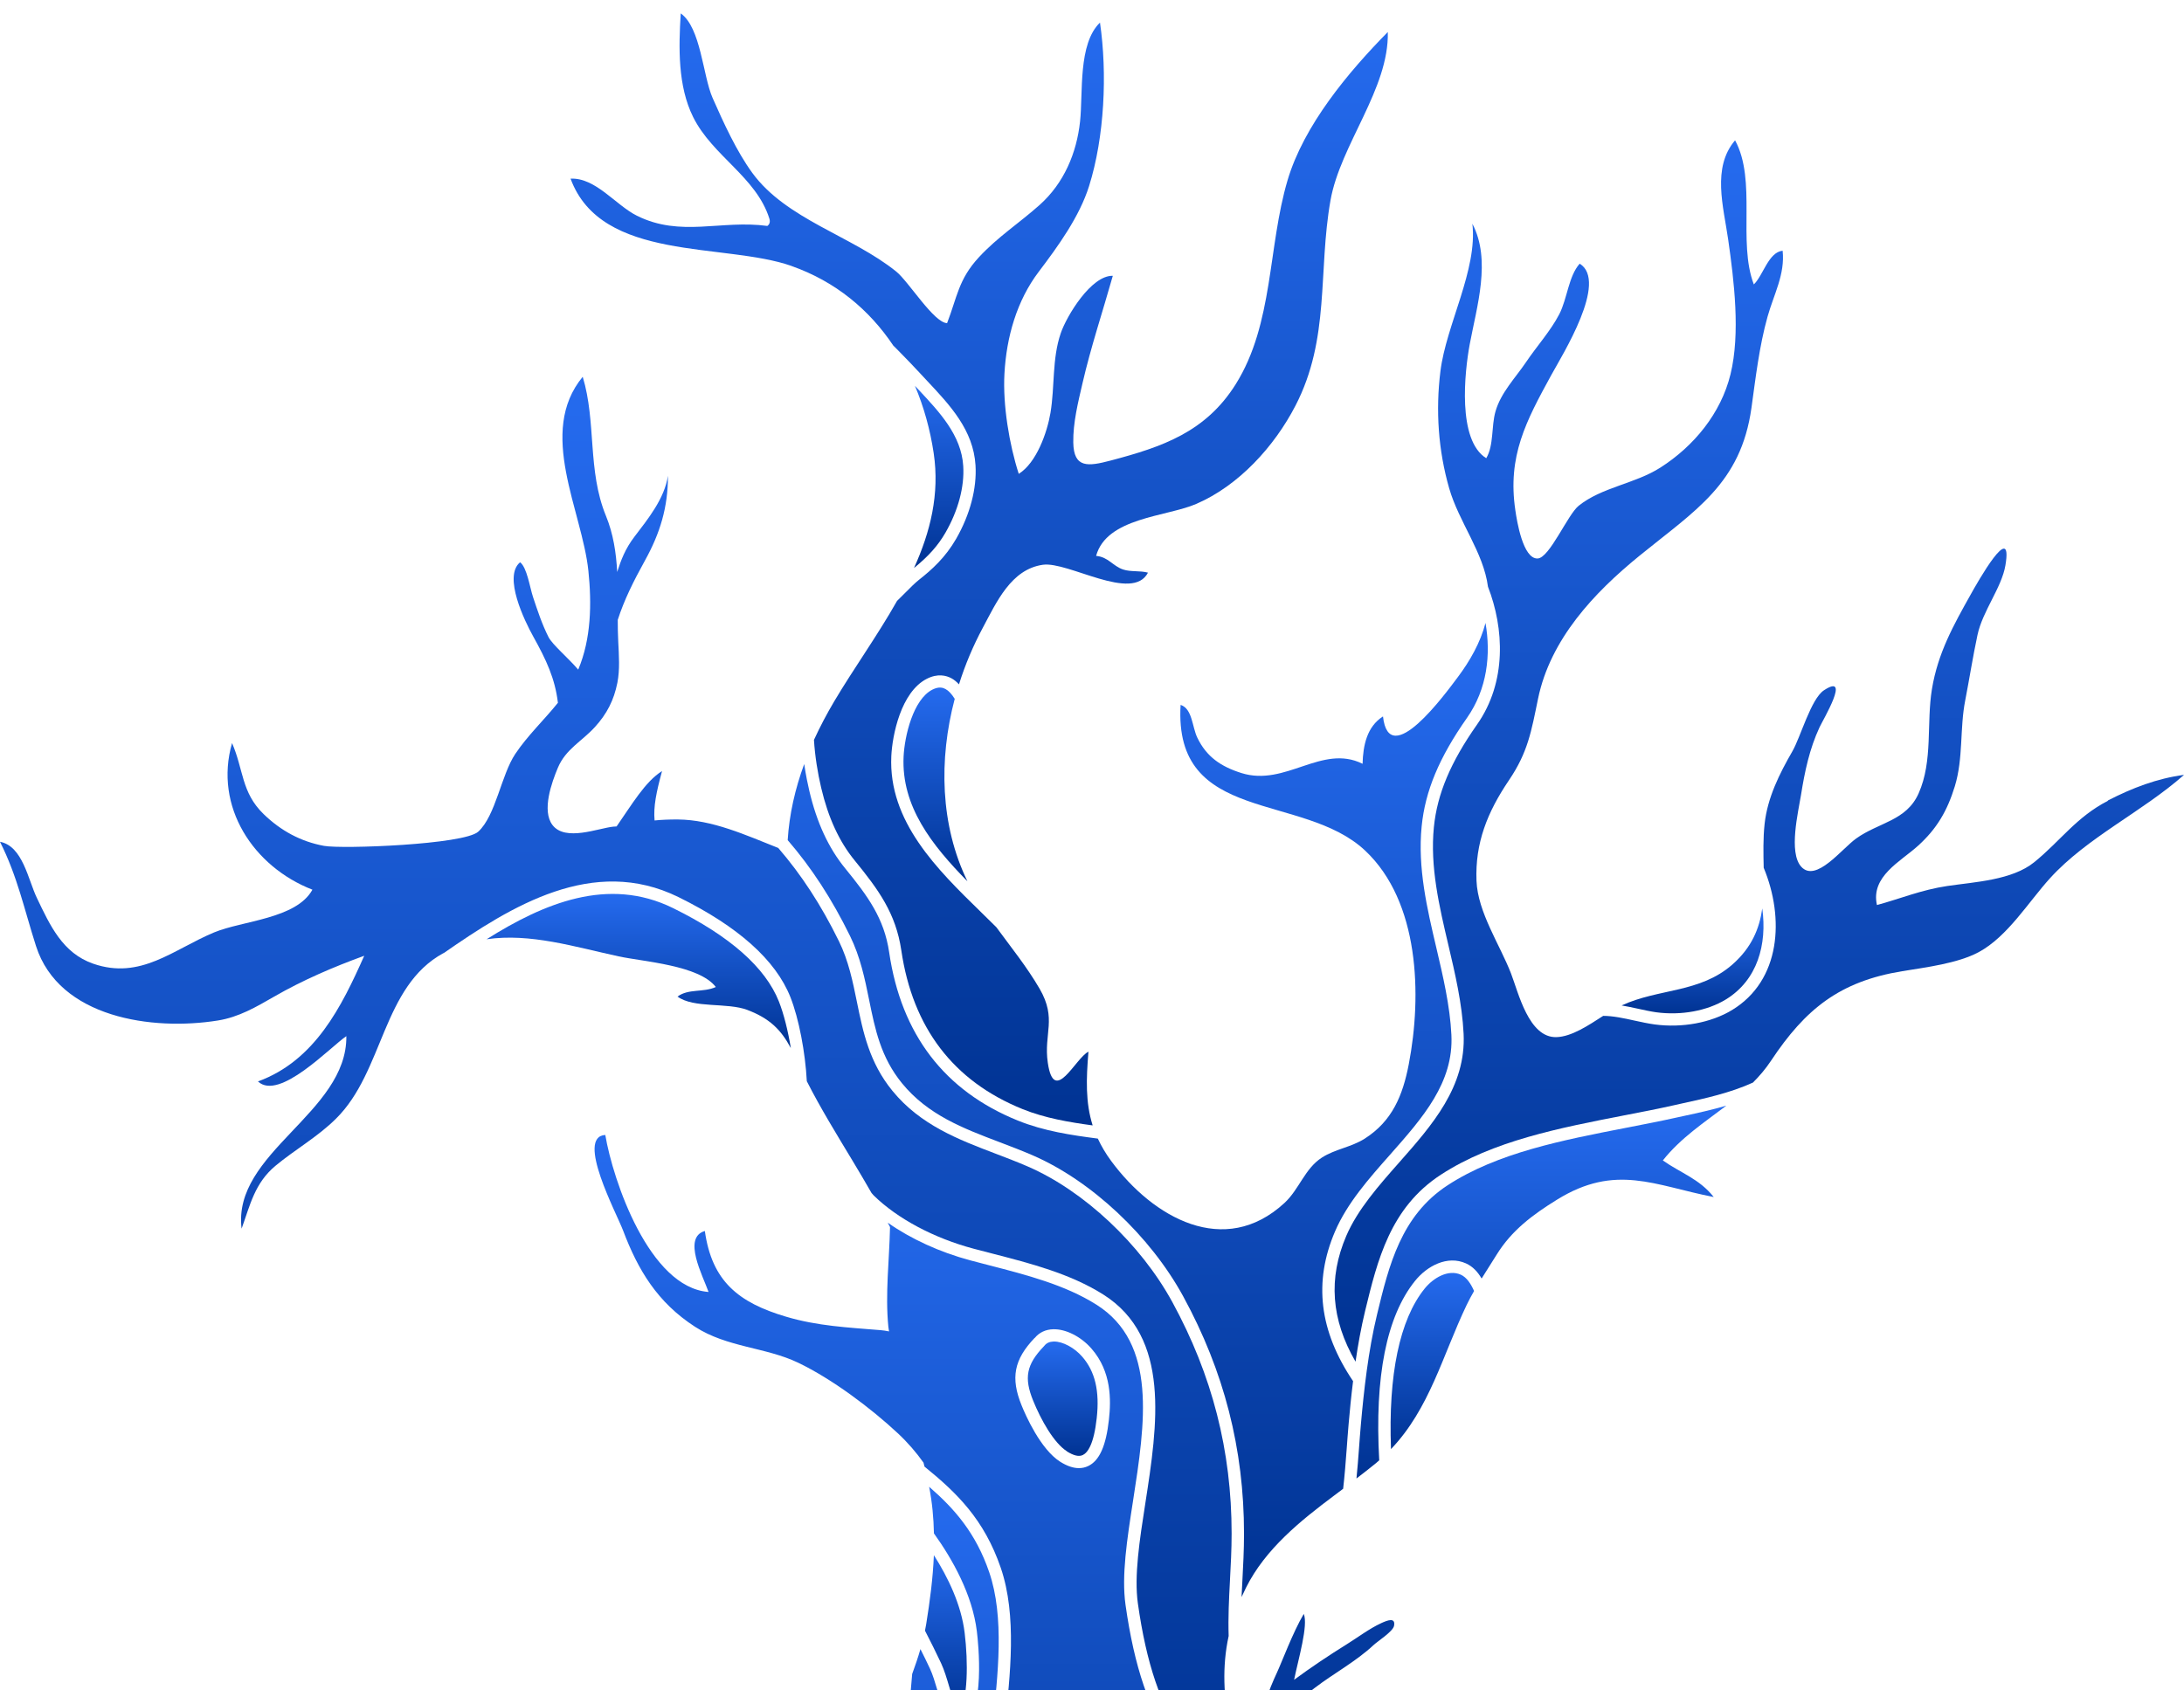 <svg width="978" height="757" viewBox="0 0 978 757" fill="none" xmlns="http://www.w3.org/2000/svg">
<g clip-path="url(#clip0_115_28039)" filter="url(#filter0_i_115_28039)">
<path d="M660.102 572.269C658.666 569.011 656.788 566.14 654.164 564.953C648.529 562.413 641.817 566.388 637.95 571.193C626.736 585.108 621.625 609.791 622.896 643.061C640.187 624.977 645.96 601.149 656.733 578.592C657.727 576.494 658.887 574.368 660.102 572.242V572.269Z" fill="url(#paint0_linear_115_28039)"/>
<path d="M334.747 446.396C344.553 450.123 349.745 455.176 354.137 463.459C352.867 455.673 350.988 448.163 348.806 442.614C342.757 427.318 326.792 413.237 301.352 400.729C272.294 386.427 243.402 398.659 217.907 414.7C237.436 411.856 257.296 418.096 277.073 422.376C288.094 424.75 313.064 426.324 320.549 436.098C314.832 438.665 308.368 436.705 303.396 440.377C310.688 445.733 325.576 442.917 334.719 446.368L334.747 446.396Z" fill="url(#paint1_linear_115_28039)"/>
<path d="M354.441 113.145C374.163 120.075 389.3 132.776 400.017 148.79C400.265 149.038 400.542 149.259 400.79 149.535L403.608 152.406C406.204 155.057 408.883 157.818 411.563 160.717C412.778 162.042 414.049 163.395 415.319 164.748C425.429 175.516 435.87 186.643 436.836 202.408C437.472 212.762 434.406 224.441 428.191 235.291C423.357 243.712 417.308 249.151 411.48 253.735C409.712 255.143 407.64 257.213 405.458 259.422C404.215 260.692 402.972 261.935 401.702 263.15C392.863 278.777 382.173 293.631 373.555 308.154C370.241 313.758 367.202 319.501 364.495 325.41C364.937 332.671 366.18 340.347 367.727 346.863C370.876 360.253 375.765 370.911 382.726 379.415C393.415 392.529 401.149 403.076 403.608 419.67C408.69 454.375 426.975 478.285 457.939 490.793C467.938 494.824 478.683 496.646 489.29 498.082C486.058 487.811 486.39 477.347 487.412 465.06C481.501 467.987 472.026 489.302 469.209 470.03C467.275 456.86 473.435 450.455 465.508 436.816C459.818 427.042 452.774 418.345 446.145 409.288C443.908 407.052 441.587 404.76 439.184 402.441C419.766 383.473 397.752 361.993 399.133 332.671C399.575 323.284 403.442 303.957 415.015 298.048C419.932 295.536 423.744 296.557 426.092 297.828C427.307 298.49 428.412 299.429 429.434 300.533C432.196 291.726 435.787 283.249 440.041 275.298C446.255 263.702 452.746 249.013 466.972 246.97C478.297 245.341 507.106 263.923 514.067 250.504C510.531 249.51 506.388 250.228 502.963 249.096C498.35 247.578 496.251 243.436 490.837 242.994C495.56 225.793 522.187 225.517 535.667 219.719C554.781 211.491 570.691 193.904 580.082 175.764C595.716 145.614 590.164 115.547 595.799 83.741C600.219 58.781 622.095 33.767 621.46 8.338C603.726 26.34 583.839 50.167 576.574 74.74C567.708 104.697 570.332 138.988 553.372 166.073C539.92 187.526 520.502 194.18 497.355 200.282C487.274 202.932 480.81 203.844 480.617 192.192C480.479 183.329 482.771 174.191 484.76 165.604C488.517 149.342 493.792 133.576 498.322 117.535C488.655 117.259 477.634 135.537 475.01 143.24C471.06 154.753 472.385 167.122 470.397 178.967C468.905 187.775 464.154 201.276 456.199 206.246C451.945 193.048 449.018 175.405 449.791 161.38C450.675 145.035 455.315 128.662 465.176 115.685C473.822 104.282 483.379 91.057 487.688 77.363C494.621 55.275 495.892 26.892 492.577 4.114C482.688 13.639 485.036 35.562 483.655 48.4C482.136 62.564 476.418 76.093 465.563 85.784C456.365 93.984 446.808 100.086 438.328 109.252C429.158 119.164 428.578 127.254 424.103 138.74C418.192 138.574 406.867 120.103 401.37 115.658C381.483 99.616 352.121 92.3 336.874 71.427C329.83 61.763 323.974 48.925 319.085 37.825C314.721 27.886 313.865 6.378 304.833 0C303.893 15.351 303.479 32.497 310.384 46.412C319.085 63.917 338.641 73.249 344.525 91.913C344.967 93.349 344.663 94.453 343.613 95.199C322.842 92.383 304.86 100.417 285.194 90.615C275.719 85.894 266.715 73.47 255.5 74.022C269.283 111.489 324.278 102.515 354.524 113.145H354.441Z" fill="url(#paint2_linear_115_28039)"/>
<path d="M773.02 489.247C766.667 491.096 760.286 492.505 754.513 493.747L750.701 494.575C743.547 496.177 736.2 497.585 728.438 499.103C699.988 504.625 670.571 510.313 648.253 524.891C627.371 538.503 621.929 560.922 616.681 582.623C612.676 599.161 610.742 616.97 609.389 632.21C609.057 635.882 608.809 639.499 608.533 643.144C608.229 647.451 607.87 651.841 607.428 656.231C610.383 653.967 613.339 651.675 616.211 649.328C616.709 648.914 617.151 648.5 617.62 648.086C615.521 610.619 620.879 583.589 633.668 567.714C638.999 561.087 648.114 556.118 656.484 559.9C659.55 561.281 661.76 563.738 663.472 566.665C665.709 563.048 668.057 559.458 670.184 556.007C676.924 545.101 686.288 538.116 697.226 531.352C723.577 515.034 740.978 525.029 767.412 530.164C760.949 521.964 752.497 519.369 744.624 513.764C752.718 503.604 763.186 496.756 773.047 489.247H773.02Z" fill="url(#paint3_linear_115_28039)"/>
<path d="M610.079 336.067C591.877 327.122 575.718 346.476 555.941 340.264C546.633 337.337 540.252 332.92 536.164 324.416C533.816 319.556 533.954 311.412 528.678 309.727C525.447 363.318 583.397 348.712 611.35 375.025C635.602 397.858 636.817 439.632 630.851 470.693C628.172 484.58 623.504 496.149 611.074 504.045C605.108 507.828 597.843 508.712 591.987 512.466C584.226 517.464 581.823 526.713 575.138 532.87C548.29 557.553 516.387 539.469 497.604 514.04C495.091 510.644 493.157 507.303 491.61 503.99C479.678 502.444 467.469 500.622 455.895 495.956C422.97 482.675 403.552 457.302 398.166 420.526C395.929 405.34 388.609 395.373 378.472 382.949C370.986 373.782 365.738 362.407 362.396 348.16C361.816 345.703 360.877 341.368 360.131 336.205C356.071 347.249 353.447 358.707 352.729 370.303C363.39 382.645 372.478 396.588 380.626 413.181C385.294 422.707 387.283 432.425 389.189 441.84C391.868 455.066 394.41 467.545 403.911 479.197C415.54 493.416 431.202 499.352 447.775 505.647C452.581 507.469 457.553 509.374 462.414 511.472C488.627 522.82 515.089 547.614 529.839 574.644C548.152 608.217 557.074 642.978 557.074 680.969C557.074 688.396 556.687 695.492 556.328 702.339C556.19 704.686 556.079 707.033 555.969 709.352C556.604 707.944 557.267 706.536 557.985 705.1C566.631 687.789 582.403 675.116 597.539 663.796C598.837 662.802 600.163 661.808 601.462 660.842C602.152 654.85 602.622 648.721 603.064 642.813C603.34 639.168 603.588 635.496 603.92 631.796C604.445 625.75 605.08 619.261 605.909 612.635C590.772 590.188 588.12 568.211 597.843 545.543C603.257 532.925 612.98 521.909 622.399 511.279C637.121 494.63 651.015 478.921 649.938 457.523C649.302 444.463 646.181 431.266 643.198 418.538C639.055 400.95 634.773 382.755 636.624 364.119C638.198 348.298 644.441 333.334 656.898 315.581C666.013 302.604 667.671 287.115 665.212 273.034C662.92 281.841 658.196 290.124 652.783 297.33C647.313 304.619 622.012 339.436 619.305 314.89C612.096 319.501 610.383 327.867 610.162 336.15L610.079 336.067Z" fill="url(#paint4_linear_115_28039)"/>
<path d="M414.214 724.4C416.673 729.176 419.131 734.063 421.451 739.033C422.888 742.125 423.992 745.88 425.07 749.497C426.368 753.915 427.721 758.443 429.572 761.673C433.384 754.771 433.605 738.812 431.975 725.366C430.456 712.804 424.572 700.6 418.192 690.578C417.778 700.738 416.452 710.954 414.767 721.39C414.601 722.384 414.408 723.378 414.214 724.372V724.4Z" fill="url(#paint5_linear_115_28039)"/>
<path d="M448.907 776.389C442.637 835.75 490.119 895.525 539.976 928.436C553.179 937.161 567.625 944.45 582.927 950.11C584.447 950.662 586.159 951.242 587.982 951.85C584.032 943.76 580.303 935.753 576.961 927.525C544.616 921.479 511.443 893.703 498.322 869.931C489.456 853.89 480.368 832.05 487.439 819.074C490.367 813.718 494.4 810.349 499.455 809.079C509.73 806.511 521.718 813.165 531.026 819.267C535.943 822.497 540.832 826.032 545.555 829.455C549.864 832.575 554.284 835.778 558.731 838.732C560.25 839.754 561.742 840.665 563.233 841.521C562.957 832.851 562.405 824.154 560.968 815.402C546.605 805.103 535.087 789.973 525.668 776.306C514.619 760.265 507.962 740.689 504.012 712.831C502.162 699.772 504.703 683.482 507.382 666.226C512.768 631.52 518.348 595.627 490.975 578.371C476.888 569.481 459.597 565.036 442.913 560.728C440.123 560.011 437.334 559.293 434.572 558.547C420.816 554.875 407.917 548.939 397.531 541.65C397.862 542.313 398.221 542.948 398.553 543.61C398.249 558.492 396.343 573.484 397.807 588.283C397.89 588.973 398.028 589.664 398.111 590.354C396.785 590.078 395.514 589.884 394.437 589.802C379.715 588.587 366.125 587.952 352.066 583.783C330.576 577.432 318.782 567.797 315.633 545.377C305.495 548.304 314.721 565.395 317.29 572.684C290.718 570.668 274.476 522.71 271.051 502.361C257.71 503.107 276.106 537.453 279.006 545.129C285.691 562.854 294.392 577.377 311.241 588.283C325.576 597.56 342.84 597.394 357.424 604.38C372.533 611.613 389.935 624.673 402.006 635.938C406.591 640.217 410.347 644.635 413.551 649.135C413.717 649.715 413.855 650.322 413.993 650.902C428.44 662.636 440.704 674.509 448.161 696.293C455.426 717.552 452.443 744.251 449.819 767.775C449.487 770.674 449.183 773.518 448.88 776.306L448.907 776.389ZM463.353 593.308C465.37 590.823 468.242 589.47 471.667 589.387C477.275 589.249 484.042 592.645 488.765 598.057C497.797 608.383 497.549 621.139 496.582 629.836C495.284 641.653 492.328 648.279 487.246 650.681C485.948 651.289 484.594 651.592 483.13 651.592C480.562 651.592 477.772 650.626 474.733 648.721C465.95 643.116 459.293 628.014 457.47 623.486C452.47 611.172 454.045 602.971 463.326 593.253L463.353 593.308Z" fill="url(#paint6_linear_115_28039)"/>
<path d="M477.744 644.083C480.755 645.988 483.158 646.567 484.898 645.712C487.025 644.69 489.815 641.018 491.113 629.228C492.467 617.053 490.395 608.3 484.622 601.674C481.114 597.643 475.949 594.882 472.026 594.882C471.971 594.882 471.888 594.882 471.833 594.882C470.01 594.937 468.629 595.544 467.635 596.815L467.469 597.008C459.624 605.18 458.464 611.116 462.663 621.415C466.115 629.919 471.888 640.3 477.772 644.055L477.744 644.083Z" fill="url(#paint7_linear_115_28039)"/>
<path d="M775.92 425.882C761.225 438.886 742.774 436.65 726.173 444.353C728.632 444.767 731.062 445.292 733.355 445.789C736.311 446.424 739.1 447.059 741.724 447.418C752.828 448.909 764.402 446.783 772.743 441.73C787.052 433.033 791.36 416.936 789.151 400.895C787.88 409.841 784.483 418.289 775.948 425.854L775.92 425.882Z" fill="url(#paint8_linear_115_28039)"/>
<path d="M943.887 352.716C929.773 359.977 922.674 370.662 910.935 380.188C901.018 388.25 884.39 389.023 872.016 390.845C860.415 392.557 850.719 396.615 840.499 399.376C837.627 386.565 851.023 379.939 858.785 372.926C867.348 365.223 872.016 357.133 875.386 346.145C879.225 333.527 877.54 320.44 880.026 307.739C881.904 298.048 883.451 288.109 885.523 278.418C887.815 267.65 896.35 257.241 898.035 247.191C901.488 226.511 885.495 254.867 882.512 260.223C874.723 274.138 867.817 286.452 865.138 302.576C862.597 317.845 865.663 334.742 859.172 349.347C853.647 361.772 841.273 362.296 831.108 369.641C824.645 374.307 813.182 389.465 806.608 382.231C800.807 375.853 805.309 357.492 806.497 350.065C808.154 339.601 810.309 329.385 814.784 319.777C816.303 316.492 829.092 295.122 816.772 303.184C810.944 307.021 806.304 324.167 802.63 330.517C796.802 340.65 791.499 351.253 790.2 362.987C789.482 369.613 789.648 376.212 789.786 382.673C799.122 405.147 797.52 433.143 775.589 446.424C766.197 452.111 753.243 454.513 740.951 452.857C738.106 452.47 735.068 451.808 732.14 451.173C727.168 450.068 722.306 449.019 717.914 449.019C711.341 453.243 703.8 458.351 696.977 458.544C684.575 458.903 679.962 438.638 676.648 430.051C671.676 417.185 661.732 402.607 661.18 388.526C660.517 371.573 666.041 357.768 675.736 343.439C684.244 330.849 685.735 321.544 688.746 306.939C694.27 280.268 713.771 259.533 734.184 242.911C759.098 222.618 779.566 210.691 784.317 176.62C786.195 163.119 787.797 149.093 791.526 135.785C794.316 125.846 799.398 116.9 798.266 106.298C791.913 106.961 789.593 117.314 785.367 121.4C778.047 102.239 786.775 74.933 776.97 56.849C766.529 69.107 771.777 86.529 773.876 101.245C776.528 119.799 779.4 143.323 774.926 161.628C770.644 179.16 758.546 193.849 743.492 203.457C732.112 210.718 717.279 212.209 706.921 220.547C701.977 224.523 693.884 243.933 688.553 244.154C681.951 244.43 679.244 227.174 678.581 222.591C674.963 198.294 683.387 182.612 694.657 162.015C699.657 152.876 720.262 120.048 707.391 112.096C702.364 117.756 701.866 127.723 698.248 134.736C694.381 142.218 688.111 149.148 683.415 156.134C678.609 163.257 672.118 169.801 669.687 178.277C667.754 185.041 668.997 193.407 665.544 199.233C652.506 191.171 655.849 160.606 658.141 148.237C661.29 131.34 667.892 110.495 659.329 94.205C661.732 114.829 647.59 139.485 645.021 160.303C642.839 177.89 644.054 195.671 648.943 212.706C653.252 227.754 664.301 241.365 666.317 256.799C673.554 275.408 674.825 299.456 661.401 318.562C649.523 335.487 643.585 349.624 642.093 364.478C640.325 382.203 644.496 399.929 648.529 417.074C651.595 430.079 654.744 443.497 655.407 457.053C656.567 480.687 641.292 497.999 626.487 514.758C617.372 525.084 607.953 535.742 602.87 547.559C594.722 566.554 596.075 585.053 607.014 603.91C608.118 596.345 609.499 588.67 611.295 581.215C616.819 558.492 622.509 534.968 645.214 520.17C668.444 505.012 698.414 499.214 727.361 493.581C735.095 492.09 742.387 490.682 749.486 489.081L753.325 488.225C763.214 486.071 774.926 483.504 784.98 478.893C787.908 475.966 790.642 472.763 793.045 469.147C808.403 445.982 823.816 433.557 851.88 429.002C862.486 427.262 876.656 425.523 886.075 420.47C899.002 413.513 908.393 397.941 918.006 387.366C934.606 369.088 959.272 357.658 978.028 341.064C965.874 342.693 954.881 346.918 943.915 352.55L943.887 352.716Z" fill="url(#paint9_linear_115_28039)"/>
<path d="M198.655 420.94C228.928 399.873 265.582 377.012 303.811 395.815C330.521 408.957 347.37 424.032 353.944 440.626C357.756 450.261 360.628 465.474 361.291 478.285C367.534 490.572 374.66 502.085 381.869 514.068C384.742 518.844 387.559 523.593 390.266 528.342C390.598 528.701 390.874 529.088 391.233 529.446C401.895 539.883 418.219 548.58 436.063 553.329C438.798 554.047 441.56 554.765 444.35 555.483C461.447 559.9 479.153 564.456 493.986 573.788C524.425 592.977 518.293 632.376 512.907 667.164C510.282 683.979 507.824 699.882 509.537 712.141C513.348 739.116 519.729 757.946 530.253 773.242C538.318 784.948 547.931 797.731 559.449 807.312C558.703 803.668 557.902 800.051 557.074 796.544C557.902 793.341 558.841 790.249 559.919 787.35C565.995 771.171 575.055 760.513 588.535 750.187C597.235 743.506 607.096 738.315 615.162 730.778C616.985 729.066 623.725 724.814 624.249 722.246C625.023 718.27 621.266 719.761 618.559 721.004C613.173 723.489 608.201 727.299 603.146 730.446C594.943 735.554 587.181 740.745 579.502 746.405C581.491 736.741 585.883 722.025 583.839 716.89C579.033 724.924 573.84 738.895 571.796 743.23C570.083 746.929 568.067 751.595 566.741 756.123C561.3 760.154 555.665 763.744 550.527 767.526C548.069 754.108 547.13 740.883 550.196 726.774C549.92 718.519 550.334 710.346 550.776 701.953C551.135 695.188 551.522 688.176 551.522 680.887C551.522 643.862 542.848 609.957 524.977 577.212C510.78 551.203 485.34 527.348 460.204 516.47C455.453 514.399 450.537 512.549 445.786 510.727C429.268 504.432 412.17 497.944 399.63 482.593C389.244 469.892 386.455 456.142 383.748 442.862C381.897 433.778 380.019 424.419 375.655 415.528C367.727 399.376 358.861 385.792 348.502 373.81C333.67 367.929 318.947 361.192 303.59 361.054C299.557 361.026 296.132 361.192 293.121 361.496C292.569 355.228 293.867 348.988 296.463 339.38C288.95 344.019 282.818 354.566 276.106 364.174C275.637 364.174 275.195 364.201 274.697 364.257C267.958 364.919 253.152 371.076 247.407 363.539C242.491 357.078 247.076 344.405 249.838 337.834C253.346 329.524 260.555 326.072 266.411 319.639C271.769 313.758 274.891 307.684 276.465 299.815C277.625 293.907 277.156 287.612 276.852 281.4C276.686 278.169 276.631 274.911 276.631 271.653C279.476 262.791 283.647 254.397 288.812 245.065C295.552 232.889 299.143 221.265 299.115 207.101C297.54 217.345 290.276 226.318 284.061 234.463C279.945 239.874 278.067 244.899 276.382 250.2C275.913 241.614 274.67 233.165 271.328 225.02C262.986 204.644 267.101 183.081 260.942 162.76C240.419 187.609 260.693 222.784 263.483 249.703C265.002 264.337 264.754 280.129 258.925 293.934C254.561 288.799 247.352 282.752 245.612 279.329C242.711 273.586 240.667 267.374 238.679 261.382C237.27 257.158 235.999 248.213 232.906 245.838C225.172 252.216 235.005 272.288 238.734 278.997C244.645 289.627 248.54 297.91 249.838 308.789C243.623 316.519 236.303 323.394 230.751 331.677C224.426 341.12 221.995 359.37 214.151 366.521C207.798 372.319 153.079 374.362 145.069 372.871C134.766 370.966 125.789 366.162 118 358.597C108.056 348.906 109.133 338.883 103.913 326.818C95.709 355.366 113.497 382.231 139.904 392.502C132.667 405.616 108.525 406.362 95.82 411.663C77.479 419.338 62.95 433.005 41.764 425.661C28.036 420.912 22.429 408.571 16.49 396.146C12.595 388.029 10.165 372.954 0 371.049C7.789 386.483 10.883 401.392 16.131 417.765C26.462 449.958 68.253 455.811 97.587 451.09C106.951 449.599 114.74 445.016 122.751 440.405C135.733 432.922 149.461 427.069 163.106 422.099C152.941 444.96 141.036 469.064 115.514 478.396C125.043 487.286 147.831 463.017 155.096 458.103C155.51 492.532 103.94 510.285 108.194 544.328C112.033 533.643 114.077 523.925 123.331 516.194C132.114 508.877 142.169 503.3 150.455 495.072C171.945 473.84 171.089 435.821 198.627 420.885L198.655 420.94Z" fill="url(#paint10_linear_115_28039)"/>
<path d="M423.412 302.632C422.307 302.024 420.484 301.389 417.501 302.908C408.938 307.298 405.071 323.615 404.63 332.892C403.58 355.228 417.363 372.595 433.218 388.747C421.009 363.622 420.346 334.19 427.528 307.021C426.092 304.702 424.683 303.322 423.412 302.632Z" fill="url(#paint11_linear_115_28039)"/>
<path d="M423.412 232.53C429.102 222.618 431.92 212.016 431.34 202.739C430.511 188.989 420.733 178.581 411.314 168.531C410.789 167.951 410.264 167.399 409.712 166.819C413.717 176.289 416.534 186.449 418.109 196.969C420.843 215.274 416.617 232.282 409.298 248.406C415.927 243.022 420.07 238.328 423.412 232.53Z" fill="url(#paint12_linear_115_28039)"/>
<path d="M253.622 1041.72C263.345 1037.99 271.659 1035.78 279.448 1034.9C286.823 1032.36 293.839 1030.73 299.419 1030.4C308.092 1029.88 316.489 1031.53 324.61 1033.11C334.885 1035.09 344.58 1036.97 354.137 1034.6C369.219 1030.87 381.428 1022.31 393.25 1014.03C409.215 1002.87 425.705 991.332 449.266 991.304H449.432C466.502 991.304 479.125 995.252 494.4 1005.33C504.04 1011.71 513.652 1018.78 522.961 1025.6C530.115 1030.84 537.324 1036.14 544.672 1041.2C549.92 1039.59 555.195 1038.05 560.72 1037.08C568.896 1035.67 576.934 1035.2 584.889 1035.37C583.342 1034.49 581.795 1033.57 580.248 1032.69C575.166 1029.79 569.918 1026.78 564.946 1023.47C559.725 1019.99 554.781 1016.71 555.361 1012.43C555.831 1008.95 559.587 1007.35 562.377 1006.46C578.287 1001.33 597.705 1003.62 621.736 1013.53C624.277 1014.58 626.763 1015.68 629.221 1016.82C631.431 1015.66 634.829 1015.27 638.806 1014.86C640.712 1014.66 642.701 1014.47 644.22 1014.17C648.474 1013.34 652.81 1011.46 656.981 1009.64C658.279 1009.06 659.578 1008.51 660.876 1007.98C664.632 1006.43 668.389 1004.69 671.98 1003.01C681.426 998.593 691.204 994.037 702.225 992.547C713.992 990.918 727.057 992.602 738.106 997.157C746.089 1000.44 753.022 1007.24 759.678 1013.81C763.352 1017.42 766.805 1020.82 770.368 1023.58C774.539 1026.84 780.091 1030.59 786.582 1033.8C803.21 1030.9 818.292 1027.53 836.467 1033.8C822.214 1020.21 807.243 1022.56 787.687 1019.88C765.451 1016.84 759.319 1000.86 743.465 986.776C717.804 963.97 696.48 986.859 666.373 986.804C635.132 986.776 614.499 1005.66 597.401 970.956C595.385 966.842 593.341 962.783 591.352 958.78C587.513 957.565 583.922 956.433 580.966 955.328C565.277 949.503 550.444 942.021 536.91 933.075C485.672 899.225 436.892 837.49 443.411 775.837C443.714 773.048 444.018 770.177 444.35 767.278C446.918 744.306 449.846 718.27 442.969 698.198C436.975 680.666 427.445 669.815 416.093 659.958C416.093 659.986 416.093 660.041 416.093 660.069C417.446 667.026 418.081 673.929 418.22 680.831C426.478 692.345 435.428 708.165 437.444 724.731C438.162 730.557 441.173 760.016 431.257 768.299L429.296 769.956L427.5 768.106C423.633 764.103 421.672 757.476 419.766 751.071C418.689 747.481 417.695 744.085 416.424 741.38C415.071 738.453 413.634 735.554 412.17 732.655C411.093 736.41 409.823 740.11 408.469 743.809C407.558 753.638 406.895 763.109 407.779 772.883C409.657 794.087 415.982 804.082 428.964 820.372C441.836 836.523 446.2 852.206 449.377 873.769C452.553 895.332 454.072 920.126 441.505 940.585C437.914 946.411 427.998 959.995 413.303 960.16H413.054C404.934 960.16 400.542 955.881 396.647 952.07C395.818 951.27 395.017 950.469 394.189 949.779C394.106 949.917 394.023 950.083 393.94 950.221C369.523 950.165 340.244 937.658 322.925 930.977C285.691 916.619 258.152 950.138 238.651 978.935C228.404 994.065 217.963 1006.3 204.98 1016.43C213.267 1015.85 221.526 1014.03 230.033 1010.16C237.878 1006.6 244.507 1001.38 251.302 995.749C258.484 985.975 265.306 976.036 274.67 967.78C293.977 950.8 320.107 962.949 337.564 983.96C332.813 981.862 328.062 979.294 322.952 978.051C312.622 975.511 307.429 978.189 297.458 980.481C278.73 984.816 263.704 995.915 248.015 1005.5C243.181 1009.2 238.044 1012.62 232.326 1015.21C220.752 1020.46 209.566 1022.17 198.406 1022.17C196.473 1022.17 194.567 1022.06 192.634 1021.98C171.365 1023.08 142.997 1025.73 140.125 1046.5C163.548 1033.66 185.894 1042.16 209.98 1039.57C232.768 1037.11 251.053 1023.47 274.918 1022.95C266.135 1026.56 257.13 1033.08 253.539 1041.72H253.622ZM469.596 922.086L469.844 921.589L470.259 921.23C473.325 918.69 476.308 917.779 479.153 918.552C484.567 919.988 487.108 926.835 489.152 932.302C489.677 933.71 490.174 935.008 490.588 935.891C491.251 937.216 492.135 938.818 493.157 940.612C498.737 950.58 507.161 965.627 497.77 974.545C495.45 976.754 492.826 977.858 489.925 977.858C489.594 977.858 489.29 977.858 488.959 977.803C481.307 977.168 474.374 968.995 469.817 962.921C460.95 951.104 463.326 933.903 469.596 922.059V922.086Z" fill="url(#paint13_linear_115_28039)"/>
</g>
<defs>
<filter id="filter0_i_115_28039" x="0" y="0" width="978" height="763" filterUnits="userSpaceOnUse" color-interpolation-filters="sRGB">
<feFlood flood-opacity="0" result="BackgroundImageFix"/>
<feBlend mode="normal" in="SourceGraphic" in2="BackgroundImageFix" result="shape"/>
<feColorMatrix in="SourceAlpha" type="matrix" values="0 0 0 0 0 0 0 0 0 0 0 0 0 0 0 0 0 0 127 0" result="hardAlpha"/>
<feOffset dy="6"/>
<feGaussianBlur stdDeviation="3"/>
<feComposite in2="hardAlpha" operator="arithmetic" k2="-1" k3="1"/>
<feColorMatrix type="matrix" values="0 0 0 0 0 0 0 0 0 0 0 0 0 0 0 0 0 0 0.25 0"/>
<feBlend mode="normal" in2="shape" result="effect1_innerShadow_115_28039"/>
</filter>
<linearGradient id="paint0_linear_115_28039" x1="641.404" y1="564.161" x2="641.404" y2="643.061" gradientUnits="userSpaceOnUse">
<stop stop-color="#256BEF"/>
<stop offset="1" stop-color="#003393"/>
</linearGradient>
<linearGradient id="paint1_linear_115_28039" x1="286.022" y1="394.401" x2="286.022" y2="463.459" gradientUnits="userSpaceOnUse">
<stop stop-color="#256BEF"/>
<stop offset="1" stop-color="#003393"/>
</linearGradient>
<linearGradient id="paint2_linear_115_28039" x1="438.487" y1="0" x2="438.487" y2="498.082" gradientUnits="userSpaceOnUse">
<stop stop-color="#256BEF"/>
<stop offset="1" stop-color="#003393"/>
</linearGradient>
<linearGradient id="paint3_linear_115_28039" x1="690.237" y1="489.247" x2="690.237" y2="656.231" gradientUnits="userSpaceOnUse">
<stop stop-color="#256BEF"/>
<stop offset="1" stop-color="#003393"/>
</linearGradient>
<linearGradient id="paint4_linear_115_28039" x1="509.483" y1="273.034" x2="509.483" y2="709.352" gradientUnits="userSpaceOnUse">
<stop stop-color="#256BEF"/>
<stop offset="1" stop-color="#003393"/>
</linearGradient>
<linearGradient id="paint5_linear_115_28039" x1="423.575" y1="690.578" x2="423.575" y2="761.673" gradientUnits="userSpaceOnUse">
<stop stop-color="#256BEF"/>
<stop offset="1" stop-color="#003393"/>
</linearGradient>
<linearGradient id="paint6_linear_115_28039" x1="427.117" y1="502.361" x2="427.117" y2="951.85" gradientUnits="userSpaceOnUse">
<stop stop-color="#256BEF"/>
<stop offset="1" stop-color="#003393"/>
</linearGradient>
<linearGradient id="paint7_linear_115_28039" x1="475.891" y1="594.882" x2="475.891" y2="646.097" gradientUnits="userSpaceOnUse">
<stop stop-color="#256BEF"/>
<stop offset="1" stop-color="#003393"/>
</linearGradient>
<linearGradient id="paint8_linear_115_28039" x1="757.935" y1="400.895" x2="757.935" y2="447.885" gradientUnits="userSpaceOnUse">
<stop stop-color="#256BEF"/>
<stop offset="1" stop-color="#003393"/>
</linearGradient>
<linearGradient id="paint9_linear_115_28039" x1="787.832" y1="56.849" x2="787.832" y2="603.91" gradientUnits="userSpaceOnUse">
<stop stop-color="#256BEF"/>
<stop offset="1" stop-color="#003393"/>
</linearGradient>
<linearGradient id="paint10_linear_115_28039" x1="312.176" y1="162.76" x2="312.176" y2="807.312" gradientUnits="userSpaceOnUse">
<stop stop-color="#256BEF"/>
<stop offset="1" stop-color="#003393"/>
</linearGradient>
<linearGradient id="paint11_linear_115_28039" x1="418.896" y1="301.967" x2="418.896" y2="388.747" gradientUnits="userSpaceOnUse">
<stop stop-color="#256BEF"/>
<stop offset="1" stop-color="#003393"/>
</linearGradient>
<linearGradient id="paint12_linear_115_28039" x1="420.356" y1="166.819" x2="420.356" y2="248.406" gradientUnits="userSpaceOnUse">
<stop stop-color="#256BEF"/>
<stop offset="1" stop-color="#003393"/>
</linearGradient>
<linearGradient id="paint13_linear_115_28039" x1="488.296" y1="659.958" x2="488.296" y2="1046.5" gradientUnits="userSpaceOnUse">
<stop stop-color="#256BEF"/>
<stop offset="1" stop-color="#003393"/>
</linearGradient>
<clipPath id="clip0_115_28039">
<rect width="978" height="757" fill="white"/>
</clipPath>
</defs>
</svg>
